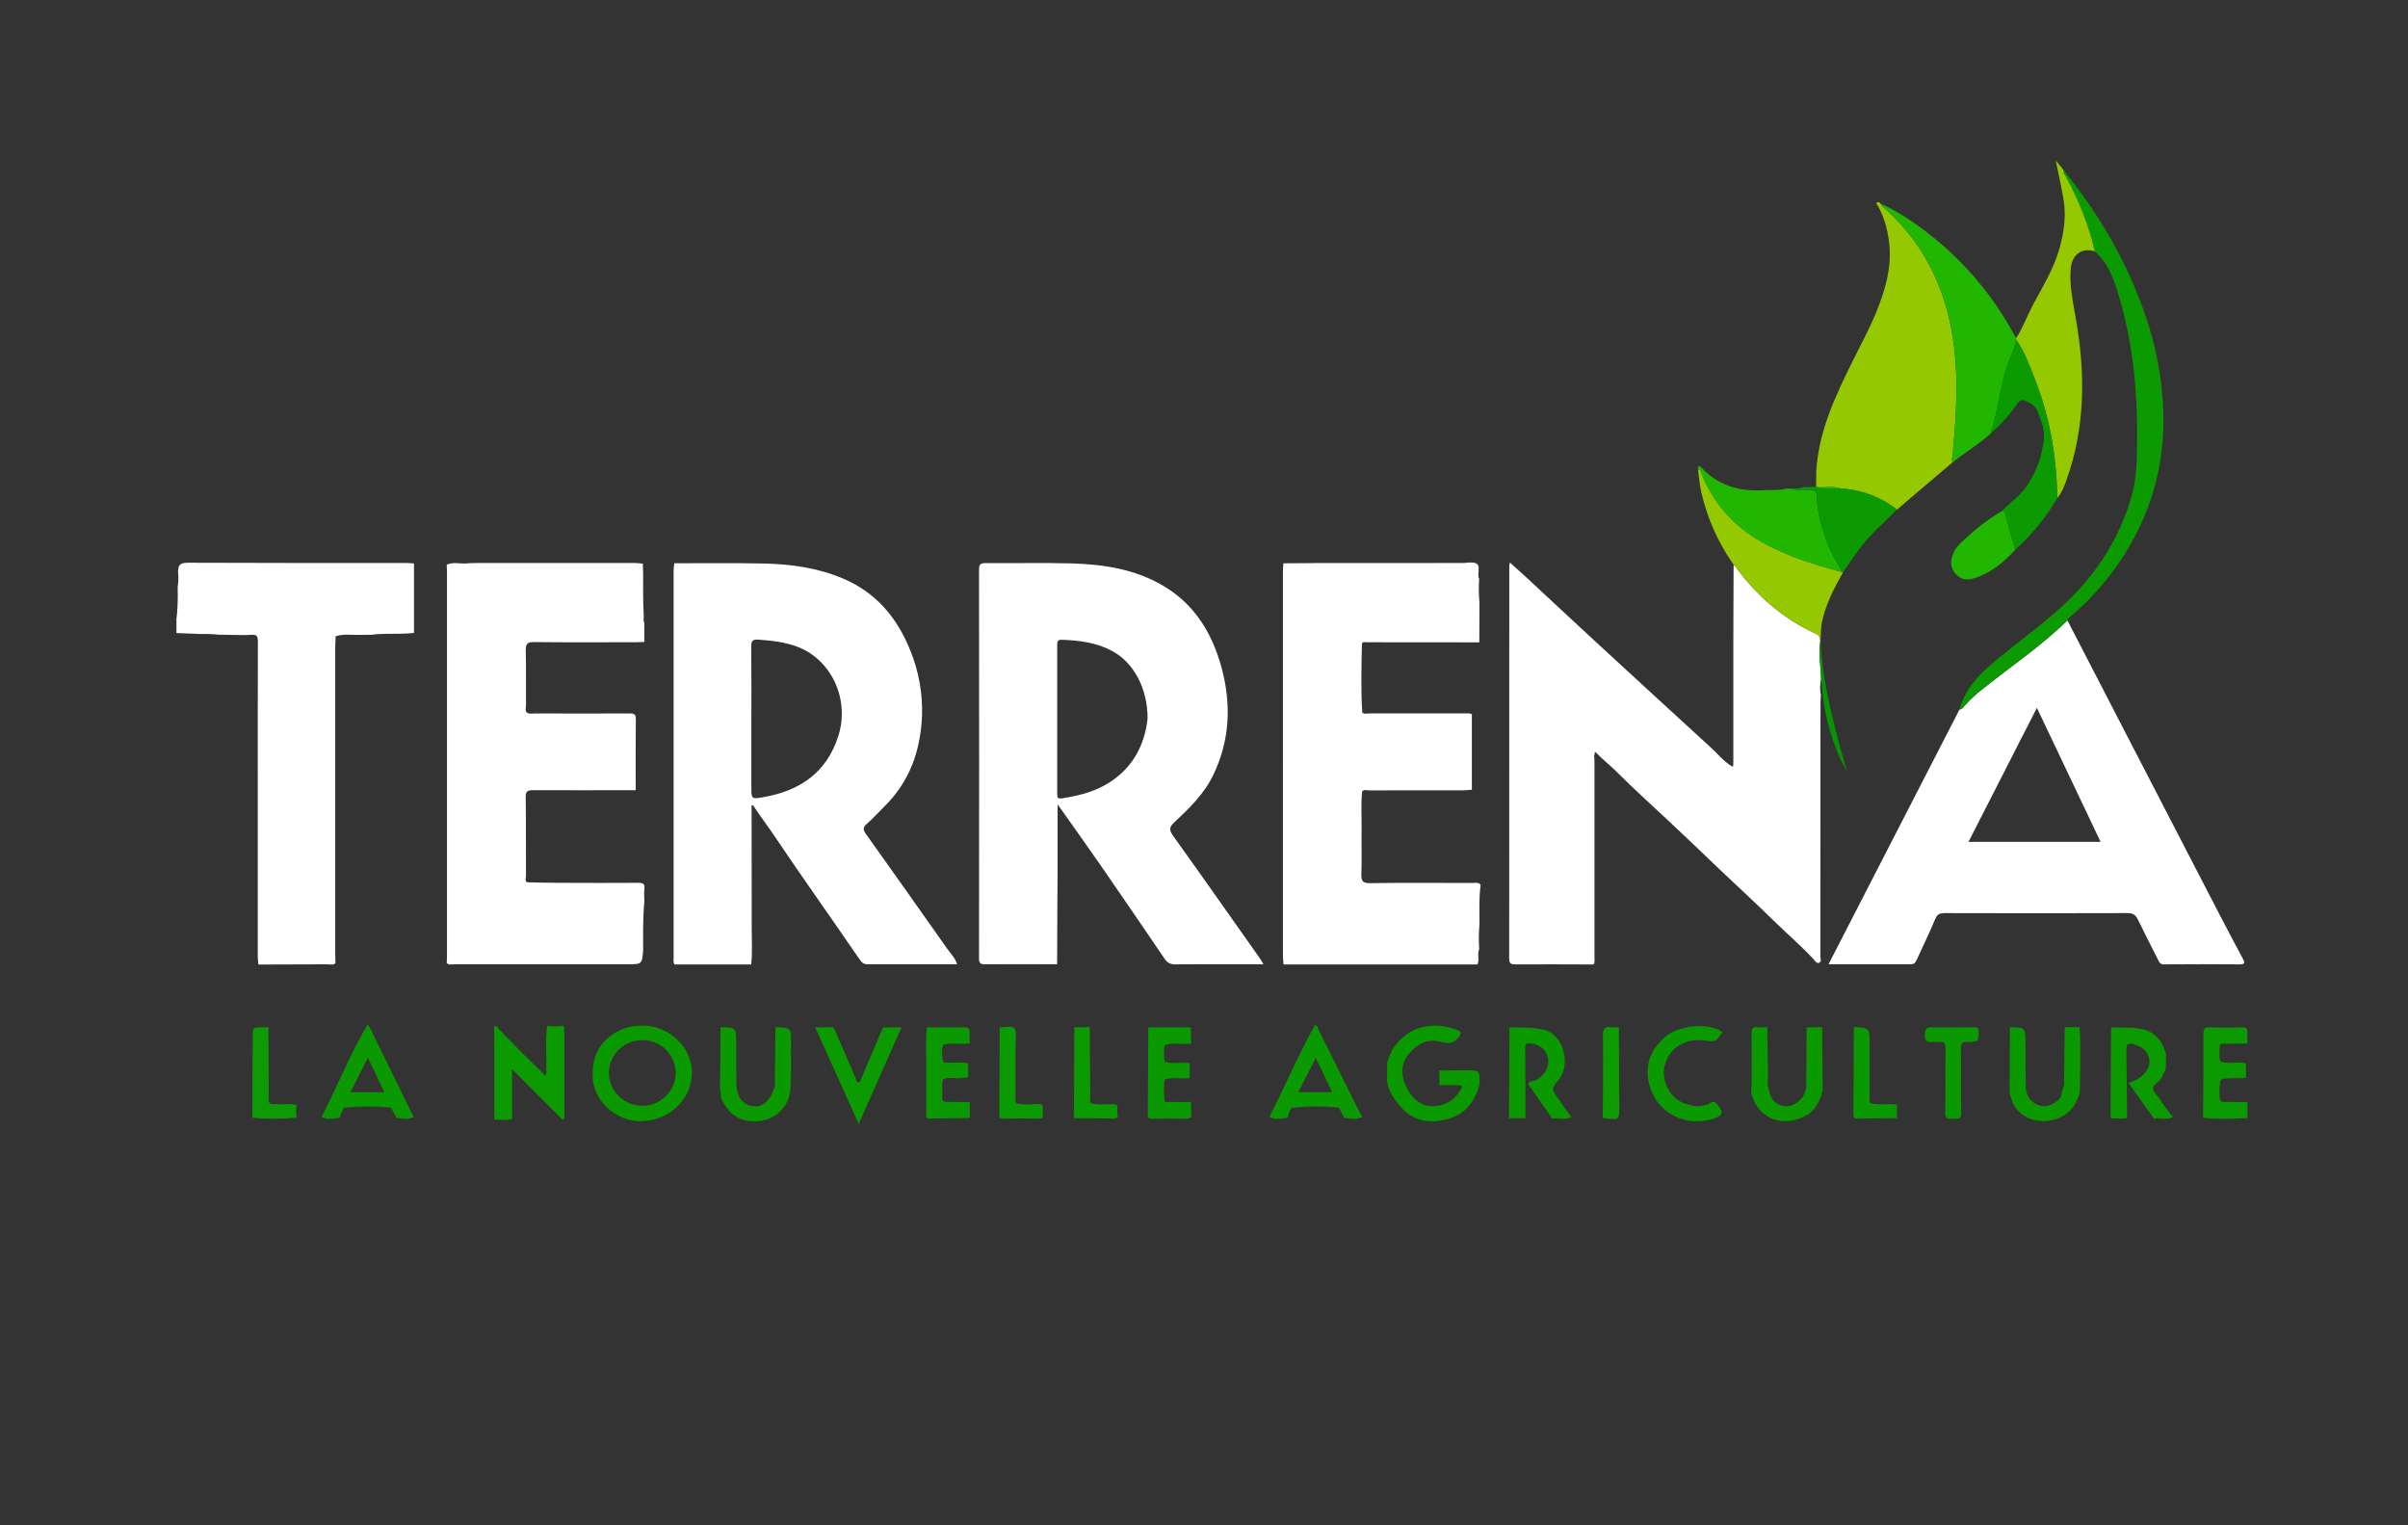 <?xml version="1.0" encoding="UTF-8"?>
<svg xmlns="http://www.w3.org/2000/svg" width="150" height="95" viewBox="0 0 150 95" fill="none">
  <rect x="0" y="0" width="150" height="95" fill="#333333" stroke="none"/>
  <g clip-path="url(#clip0_9297_116766)">
    <path d="M113.439 42.297C113.422 41.507 113.264 40.717 113.391 39.927C113.374 39.741 113.357 39.584 113.14 39.484C111.078 38.539 109.416 37.105 108.093 35.266C108.062 35.231 108.028 35.2 107.99 35.173C107.984 36.752 107.974 38.332 107.973 39.906C107.973 42.475 107.973 45.044 107.973 47.612C107.97 47.657 107.961 47.702 107.949 47.746L107.883 47.729C107.364 47.412 106.987 46.936 106.545 46.532C104.159 44.351 101.778 42.164 99.4 39.973C97.961 38.647 96.531 37.31 95.098 35.977C94.766 35.67 94.427 35.371 94.055 35.035C94.037 35.096 94.025 35.158 94.017 35.221C94.017 43.379 94.015 51.536 94.01 59.692C94.01 60.021 94.13 60.064 94.413 60.064C96.032 60.055 97.652 60.064 99.269 60.069C99.362 59.91 99.323 59.737 99.323 59.569C99.323 55.477 99.323 51.384 99.323 47.292C99.307 47.188 99.279 47.076 99.332 46.983L99.34 46.855C99.34 46.847 99.368 46.834 99.374 46.837C99.396 46.852 99.416 46.868 99.435 46.886C99.835 47.311 100.305 47.667 100.712 48.076C101.783 49.151 102.914 50.159 104.018 51.198C105.067 52.184 106.109 53.175 107.145 54.172C108.242 55.218 109.366 56.238 110.444 57.301C111.277 58.119 112.164 58.874 112.959 59.728C113.057 59.833 113.153 60.03 113.322 59.962C113.491 59.893 113.395 59.688 113.395 59.549C113.401 54.301 113.403 49.054 113.402 43.807C113.402 43.638 113.418 43.469 113.428 43.3C113.359 42.969 113.363 42.627 113.439 42.297Z" fill="white"></path>
    <path d="M73.086 52.072C72.824 51.706 72.822 51.523 73.15 51.217C74.082 50.343 75.007 49.451 75.574 48.275C76.614 46.116 76.715 43.881 76.094 41.584C75.527 39.494 74.475 37.732 72.608 36.574C70.799 35.452 68.76 35.142 66.68 35.087C64.921 35.044 63.163 35.087 61.404 35.071C61.095 35.071 60.985 35.131 60.986 35.471C60.995 43.537 60.995 51.603 60.986 59.669C60.986 59.962 61.044 60.061 61.362 60.057C62.858 60.041 64.353 60.057 65.849 60.057C65.854 58.836 65.86 57.615 65.865 56.393C65.869 55.635 65.874 54.877 65.881 54.12V50.096C66.794 51.388 67.675 52.614 68.534 53.856C69.885 55.811 71.228 57.771 72.563 59.738C72.726 59.975 72.926 60.066 73.219 60.063C74.637 60.049 76.056 60.056 77.477 60.056H78.702C78.61 59.898 78.554 59.792 78.486 59.695C76.688 57.151 74.901 54.6 73.086 52.072ZM68.782 48.924C67.959 49.373 67.063 49.583 66.144 49.722C65.902 49.759 65.856 49.686 65.856 49.465C65.862 46.356 65.862 43.248 65.856 40.14C65.856 39.923 65.918 39.837 66.144 39.846C67.246 39.884 68.325 40.023 69.311 40.563C70.607 41.273 71.49 42.858 71.486 44.745C71.312 46.403 70.538 47.966 68.779 48.925L68.782 48.924Z" fill="white"></path>
    <path d="M58.998 59.081C57.322 56.699 55.638 54.323 53.947 51.952C53.767 51.7 53.727 51.541 53.995 51.312C54.382 50.983 54.718 50.594 55.081 50.238C56.659 48.695 57.341 46.762 57.434 44.608C57.484 43.205 57.235 41.808 56.703 40.51C55.891 38.478 54.579 36.909 52.52 36.035C50.928 35.359 49.253 35.131 47.55 35.096C45.699 35.057 43.848 35.083 42.003 35.08C41.988 35.232 41.961 35.385 41.961 35.537C41.961 43.547 41.961 51.557 41.961 59.567C41.961 59.735 41.927 59.908 42.011 60.068H46.795C46.875 59.33 46.826 58.591 46.826 57.852C46.826 55.34 46.824 52.828 46.82 50.316C46.82 50.272 46.795 50.198 46.814 50.185C46.928 50.108 46.962 50.234 46.999 50.289C47.409 50.902 47.855 51.489 48.264 52.099C50.001 54.685 51.812 57.218 53.57 59.788C53.703 59.982 53.836 60.058 54.053 60.057C55.904 60.057 57.746 60.057 59.624 60.057C59.496 59.657 59.215 59.386 58.998 59.081ZM52.226 45.824C51.497 48.125 49.827 49.249 47.561 49.647C46.804 49.779 46.804 49.776 46.804 49.014V44.833C46.804 43.316 46.815 41.799 46.796 40.28C46.796 39.941 46.861 39.815 47.222 39.837C48.071 39.898 48.911 39.985 49.712 40.297C51.823 41.124 52.935 43.59 52.226 45.824Z" fill="white"></path>
    <path d="M139.713 59.711C139.197 58.755 138.695 57.791 138.193 56.83C136.157 52.902 134.125 48.973 132.095 45.044C130.99 42.91 129.886 40.774 128.784 38.638C127.171 40.224 125.296 41.482 123.537 42.885C123.094 43.22 122.688 43.6 122.324 44.019C122.255 44.102 122.189 44.193 122.064 44.187L113.903 60.057C115.631 60.057 117.328 60.057 119.02 60.057C119.224 60.057 119.31 59.971 119.39 59.793C119.766 58.957 120.18 58.134 120.528 57.285C120.654 56.978 120.785 56.868 121.114 56.869C124.923 56.881 128.731 56.881 132.539 56.869C132.869 56.869 133.033 56.983 133.169 57.263C133.591 58.132 134.034 58.99 134.469 59.852C134.495 59.921 134.544 59.98 134.607 60.018C134.671 60.056 134.745 60.072 134.818 60.063C136.375 60.05 137.932 60.05 139.489 60.063C139.802 60.063 139.874 60.009 139.713 59.711ZM122.621 52.434C124.035 49.664 125.441 46.909 126.883 44.086L130.852 52.434H122.621Z" fill="white"></path>
    <path d="M40.063 59.234C40.063 58.378 40.048 57.522 40.101 56.667C40.107 56.496 40.119 56.326 40.14 56.155C40.14 55.892 40.106 55.626 40.14 55.368C40.182 55.044 40.055 54.981 39.76 54.984C38.094 54.995 36.428 54.992 34.77 54.984C34.122 54.984 33.474 54.962 32.834 54.951C32.676 54.852 32.763 54.698 32.763 54.58C32.755 52.94 32.773 51.3 32.747 49.662C32.74 49.27 32.874 49.213 33.216 49.215C35.345 49.225 37.467 49.215 39.592 49.215L39.598 49.209C39.598 47.74 39.589 46.273 39.608 44.806C39.608 44.493 39.516 44.428 39.224 44.434C37.255 44.446 35.285 44.442 33.315 44.434C33.153 44.434 32.98 44.491 32.826 44.384C32.688 44.26 32.766 44.096 32.765 43.955C32.757 42.813 32.778 41.671 32.751 40.53C32.741 40.121 32.829 39.983 33.27 39.989C35.39 40.015 37.511 40.001 39.633 39.999C39.801 39.999 39.969 39.988 40.138 39.982V38.824C40.069 38.658 40.1 38.484 40.101 38.314C40.052 37.485 40.061 36.654 40.064 35.823L40.045 35.104C39.86 35.09 39.675 35.063 39.496 35.063C36.288 35.063 33.08 35.063 29.871 35.063C29.61 35.071 29.348 35.063 29.088 35.09C28.668 35.131 28.236 34.979 27.826 35.173C27.831 35.295 27.843 35.419 27.843 35.544C27.843 43.582 27.843 51.619 27.843 59.656C27.843 59.765 27.834 59.872 27.829 59.98C27.97 60.124 28.15 60.056 28.31 60.056C31.908 60.059 35.506 60.059 39.104 60.056C39.982 60.056 39.982 60.056 40.063 59.234Z" fill="white"></path>
    <path d="M79.918 59.562C79.918 59.73 79.944 59.898 79.957 60.067H92.039C92.17 59.757 92.009 59.416 92.143 59.108C92.107 58.593 92.113 58.077 92.161 57.564C92.161 56.745 92.119 55.924 92.235 55.108C92.094 54.934 91.897 54.993 91.72 54.993C89.591 54.993 87.469 54.975 85.345 55.004C84.882 55.01 84.79 54.869 84.804 54.438C84.838 53.48 84.804 52.521 84.817 51.562C84.826 50.807 84.768 50.05 84.852 49.296C84.974 49.148 85.138 49.228 85.28 49.227C87.248 49.221 89.215 49.227 91.184 49.222C91.35 49.222 91.518 49.197 91.686 49.183V44.48C91.524 44.404 91.353 44.434 91.186 44.434C89.223 44.434 87.259 44.434 85.296 44.434C85.15 44.434 84.989 44.499 84.859 44.376C84.766 42.951 84.81 41.527 84.838 40.101C84.879 39.944 85.01 40.001 85.103 40.001C87.452 40.001 89.801 40.003 92.15 40.007L92.158 37.498C92.11 37.017 92.104 36.531 92.141 36.048C92.124 36.022 92.111 35.995 92.1 35.966C92.082 35.838 92.084 35.707 92.106 35.58C92.106 35.46 92.106 35.367 92.106 35.294C92.098 35.255 92.083 35.218 92.061 35.184C92.038 35.151 92.009 35.123 91.975 35.102C91.908 35.064 91.834 35.041 91.757 35.037H91.516C91.381 35.046 91.238 35.065 91.114 35.065C88.037 35.065 84.96 35.067 81.882 35.07L79.948 35.084C79.938 35.237 79.917 35.39 79.917 35.543C79.915 43.549 79.916 51.555 79.918 59.562Z" fill="white"></path>
    <path d="M15.666 39.537C16.012 39.509 16.065 39.653 16.064 39.962C16.053 42.997 16.057 46.031 16.057 49.068C16.057 52.568 16.057 56.068 16.057 59.569C16.057 59.737 16.083 59.905 16.098 60.073C17.537 60.073 18.977 60.068 20.417 60.059C20.577 60.059 20.756 60.129 20.897 59.984C20.891 59.798 20.882 59.612 20.882 59.426C20.882 53.06 20.882 46.695 20.882 40.329C20.882 40.159 20.895 39.99 20.901 39.821V39.635C21.383 39.459 21.88 39.557 22.37 39.542L23.188 39.533C23.353 39.503 23.52 39.488 23.687 39.488C24.22 39.46 24.755 39.488 25.288 39.458C25.455 39.449 25.621 39.435 25.788 39.423V35.094C25.619 35.084 25.451 35.063 25.283 35.063C20.764 35.063 16.246 35.069 11.727 35.049C11.412 35.049 11.215 35.098 11.133 35.298C11.118 35.371 11.105 35.464 11.089 35.583C11.126 35.911 11.118 36.241 11.067 36.566C11.084 37.12 11.071 37.675 11.028 38.227C11.021 38.329 11.009 38.431 10.991 38.532V39.428L12.528 39.487C12.891 39.476 13.255 39.49 13.616 39.529L14.502 39.543C14.897 39.544 15.284 39.568 15.666 39.537Z" fill="white"></path>
    <path d="M121.628 28.381C121.914 25.377 122.09 22.377 121.309 19.412C120.622 16.819 119.294 14.624 117.27 12.86C117.218 12.803 117.172 12.741 117.133 12.674C117.126 12.656 117.115 12.64 117.101 12.626C117.088 12.613 117.071 12.602 117.053 12.595C117.035 12.588 117.016 12.585 116.996 12.586C116.977 12.587 116.958 12.591 116.941 12.6C116.82 12.675 116.947 12.769 116.975 12.818C117.423 13.614 117.63 14.491 117.702 15.378C117.814 16.781 117.413 18.102 116.898 19.387C116.473 20.447 115.922 21.446 115.417 22.467C114.339 24.644 113.296 26.835 113.14 29.32L113.13 30.328L113.352 30.359C113.786 30.359 114.225 30.266 114.647 30.426C115.926 30.494 117.154 30.953 118.164 31.743L121.651 28.777C121.542 28.655 121.615 28.516 121.628 28.381Z" fill="#94C800"></path>
    <path d="M122.324 44.019C122.687 43.598 123.092 43.217 123.534 42.881C125.293 41.477 127.169 40.219 128.781 38.633C128.807 38.578 128.84 38.528 128.881 38.483C130.546 37.091 131.929 35.389 132.953 33.472C134.349 30.855 134.917 28.064 134.732 25.095C134.636 23.489 134.348 21.901 133.874 20.364C132.763 16.756 130.912 13.539 128.559 10.607C128.481 10.769 128.62 10.86 128.681 10.979C129.462 12.465 130.118 14.005 130.484 15.655C131.346 16.399 131.693 17.433 131.999 18.469C132.867 21.4 133.162 24.41 133.123 27.455C133.11 28.582 133.111 29.721 132.806 30.817C132.093 33.378 130.733 35.556 128.834 37.4C127.546 38.653 126.09 39.697 124.699 40.822C123.561 41.74 122.471 42.692 122.062 44.185C122.192 44.193 122.258 44.103 122.324 44.019Z" fill="#0B9A00"></path>
    <path d="M128.563 10.611L128.056 10C128.226 10.857 128.426 11.673 128.557 12.514C128.711 13.547 128.557 14.509 128.288 15.478C127.933 16.75 127.232 17.862 126.622 19.016C126.265 19.697 126.005 20.425 125.584 21.072C125.575 21.088 125.57 21.107 125.569 21.126C126.118 21.899 126.428 22.789 126.773 23.66C127.698 26.023 128.111 28.492 128.154 31.021C128.427 30.699 128.577 30.316 128.718 29.924C129.901 26.633 129.909 23.275 129.315 19.877C129.137 18.855 128.914 17.844 128.984 16.798C129.047 15.863 129.661 15.398 130.488 15.657C130.122 14.007 129.469 12.469 128.685 10.98C128.624 10.863 128.486 10.773 128.563 10.611Z" fill="#94C800"></path>
    <path d="M125.574 21.128C125.574 21.11 125.579 21.091 125.589 21.075C124.324 18.662 122.584 16.534 120.473 14.82C119.445 13.984 118.353 13.228 117.141 12.678C117.179 12.745 117.225 12.807 117.278 12.864C119.302 14.629 120.63 16.822 121.317 19.416C122.102 22.381 121.921 25.381 121.635 28.385C121.622 28.519 121.55 28.654 121.658 28.78C122.425 28.165 123.276 27.665 124.007 27.001C124.513 25.449 124.599 23.79 125.233 22.27C125.378 21.901 125.581 21.543 125.574 21.128Z" fill="#21B700"></path>
    <path d="M109.737 33.752C108.024 32.781 106.782 31.4 106.021 29.579C105.969 29.452 105.989 29.248 105.77 29.237C105.84 29.726 105.874 30.223 105.988 30.7C106.347 32.254 106.995 33.725 107.899 35.037L107.991 35.175C108.029 35.202 108.063 35.233 108.094 35.267C109.417 37.106 111.079 38.541 113.141 39.486C113.358 39.586 113.375 39.744 113.392 39.928L113.408 39.901C113.432 39.519 113.408 39.137 113.491 38.754C113.729 37.631 114.249 36.633 114.804 35.648C114.782 35.64 114.76 35.634 114.738 35.629C113.012 35.16 111.31 34.642 109.737 33.752Z" fill="#94C800"></path>
    <path d="M111.403 30.431L111.444 30.408C111.429 30.413 111.415 30.421 111.403 30.431Z" fill="#21B700"></path>
    <path d="M106.022 29.579C106.783 31.4 108.025 32.781 109.738 33.752C111.311 34.642 113.012 35.158 114.735 35.627C114.409 34.918 113.957 34.274 113.717 33.519C113.444 32.667 113.194 31.815 113.171 30.917C113.163 30.618 113.079 30.517 112.774 30.515C112.413 30.515 112.04 30.612 111.689 30.447L111.405 30.43L111.243 30.44C111.208 30.45 111.173 30.457 111.138 30.463C110.768 30.54 110.393 30.519 110.018 30.519C109.545 30.567 109.069 30.555 108.599 30.484C107.61 30.357 106.695 29.887 106.015 29.154C105.894 29.022 105.756 28.919 105.774 29.236C105.99 29.248 105.97 29.452 106.022 29.579Z" fill="#21B700"></path>
    <path d="M126.773 23.66C126.433 22.789 126.126 21.899 125.57 21.126C125.577 21.543 125.374 21.901 125.221 22.267C124.588 23.787 124.502 25.447 123.996 26.998C124.636 26.452 125.2 25.822 125.673 25.124C125.792 24.953 125.938 24.88 126.089 24.938C126.434 25.076 126.784 25.236 126.933 25.621C127.044 25.905 127.137 26.197 127.238 26.485C127.353 26.932 127.353 27.4 127.238 27.847C127.121 28.696 126.76 29.453 126.324 30.17C125.918 30.839 125.248 31.26 124.72 31.815C124.946 31.828 124.905 32.025 124.947 32.159C125.148 32.848 125.344 33.537 125.541 34.228C126.572 33.301 127.454 32.219 128.154 31.021C128.112 28.488 127.698 26.024 126.773 23.66Z" fill="#0B9A00"></path>
    <path d="M39.995 63.873C38.39 63.864 36.896 65.015 36.925 66.799C36.792 68.402 38.313 69.905 40.024 69.828C41.846 69.746 43.11 68.341 43.1 66.795C43.089 65.186 41.684 63.886 39.995 63.873ZM40.029 68.869C38.891 68.88 37.936 67.957 37.93 66.842C37.924 65.702 38.827 64.797 39.992 64.784C40.262 64.778 40.531 64.826 40.782 64.924C41.034 65.022 41.264 65.169 41.46 65.357C41.655 65.545 41.811 65.769 41.92 66.017C42.029 66.266 42.088 66.533 42.093 66.804C42.104 67.923 41.164 68.863 40.029 68.873V68.869Z" fill="#0A9A00"></path>
    <path d="M35.153 69.464C35.153 67.695 35.153 65.926 35.153 64.157C35.144 64.067 35.125 63.977 35.098 63.89C35.114 63.896 35.131 63.903 35.146 63.913C35.131 63.903 35.115 63.895 35.098 63.89C34.763 63.942 34.423 63.942 34.089 63.89C33.952 64.781 34.063 65.679 34.028 66.572C34.028 66.681 34.057 66.802 34.018 66.894C33.946 67.065 33.896 66.918 33.846 66.858C32.828 65.897 31.838 64.914 30.891 63.885C30.864 63.892 30.838 63.902 30.814 63.915C30.746 63.968 30.787 64.069 30.787 64.141C30.787 66.007 30.79 67.872 30.797 69.737C31.167 69.722 31.537 69.796 31.897 69.692V66.579C32.477 67.169 32.979 67.683 33.486 68.191C33.993 68.699 34.532 69.229 35.06 69.747C35.179 69.684 35.153 69.568 35.153 69.464Z" fill="#0B9A00"></path>
    <path d="M113.352 30.356L113.129 30.324H112.976L112.328 30.34C112.314 30.349 112.298 30.357 112.283 30.364C112.098 30.457 111.881 30.388 111.688 30.448C112.04 30.613 112.413 30.513 112.774 30.515C113.077 30.515 113.163 30.619 113.171 30.918C113.194 31.815 113.449 32.667 113.717 33.52C113.961 34.275 114.412 34.919 114.735 35.628C114.758 35.633 114.779 35.639 114.801 35.647C115.114 35.198 115.424 34.747 115.741 34.301C116.428 33.332 117.34 32.576 118.166 31.74C117.156 30.95 115.928 30.491 114.649 30.423C114.218 30.403 113.778 30.514 113.352 30.356Z" fill="#0B9B00"></path>
    <path d="M91.306 66.66C90.751 66.66 90.204 66.667 89.654 66.67L89.673 67.583C90.052 67.583 90.43 67.589 90.808 67.583C91.112 67.577 91.119 67.698 90.962 67.906C90.598 68.547 90.021 68.859 89.314 68.894C88.514 68.933 87.862 68.391 87.501 67.462C87.234 66.775 87.316 66.139 87.808 65.582C88.299 65.024 88.892 64.674 89.691 64.872C90.136 64.983 90.569 65.065 90.894 64.549C91.06 64.287 91.022 64.257 90.773 64.154C90.505 64.046 90.225 63.969 89.94 63.924C88.215 63.632 86.752 64.732 86.412 66.209C86.408 66.581 86.405 66.952 86.402 67.324C86.501 68.026 86.888 68.548 87.366 69.056C88.221 69.965 89.383 69.967 90.393 69.624C91.386 69.285 91.919 68.504 92.169 67.511C92.166 66.66 92.166 66.66 91.306 66.66Z" fill="#0A9A00"></path>
    <path d="M135.362 69.551C134.937 69.135 134.685 68.587 134.297 68.141C134.08 67.892 134.033 67.669 134.358 67.445C134.655 67.24 134.757 66.887 134.913 66.575C134.918 66.265 134.923 65.955 134.926 65.646C134.678 64.75 134.166 64.18 133.188 64.048C132.623 63.973 132.063 64.023 131.502 63.976C131.492 65.798 131.481 67.62 131.47 69.441C131.47 69.59 131.506 69.677 131.674 69.665C131.952 69.642 132.229 69.706 132.5 69.621C132.487 68.261 132.483 66.902 132.457 65.543C132.45 65.141 132.428 64.883 132.994 65.064C133.378 65.187 133.653 65.36 133.802 65.701C133.987 66.118 133.887 66.512 133.586 66.855C133.322 67.15 132.97 67.353 132.582 67.433L134.17 69.67C134.565 69.594 134.987 69.806 135.362 69.551Z" fill="#0B9A00"></path>
    <path d="M97.89 69.549C97.563 69.208 97.335 68.794 97.063 68.414C96.631 67.815 96.622 67.812 97.101 67.237C97.841 66.348 97.443 64.46 96.175 64.141C95.46 63.961 94.746 64.014 94.031 63.982C94.021 65.575 94.012 67.168 94.003 68.761C94.003 69.055 94.003 69.35 94.003 69.643H95.021C95.021 68.194 95.021 66.743 95.006 65.293C95.006 65.02 95.083 64.951 95.35 64.984C95.947 65.056 96.35 65.396 96.433 65.941C96.519 66.507 96.171 67.069 95.611 67.294C95.465 67.354 95.256 67.299 95.185 67.509C95.686 68.226 96.188 68.944 96.688 69.662C97.088 69.602 97.509 69.803 97.89 69.549Z" fill="#0A9A00"></path>
    <path d="M112.542 63.983C112.534 65.116 112.528 66.248 112.516 67.38C112.516 67.591 112.555 67.811 112.432 68.006C112.301 68.563 111.617 68.951 111.176 68.899C110.629 68.834 110.28 68.481 110.195 67.889C110.055 67.531 110.136 67.159 110.128 66.793C110.107 65.856 110.102 64.917 110.091 63.98C109.906 63.994 109.721 63.994 109.536 63.98C109.19 63.929 109.097 64.047 109.106 64.401C109.134 65.436 109.117 66.472 109.116 67.508C109.116 67.723 109.047 67.955 109.105 68.151C109.594 69.801 111.189 70.233 112.549 69.452C113.153 69.105 113.382 68.506 113.538 67.872C113.527 66.575 113.515 65.277 113.503 63.98L112.542 63.983Z" fill="#0A9A00"></path>
    <path d="M48.305 63.98C48.294 65.06 48.285 66.142 48.271 67.224C48.271 67.421 48.312 67.627 48.206 67.814C47.965 68.571 47.507 68.961 46.936 68.897C46.277 68.823 45.898 68.354 45.875 67.521C45.852 66.671 45.863 65.82 45.861 64.97C45.861 64.001 45.861 64.001 44.886 63.981L44.85 67.875C44.953 68.022 44.85 68.189 44.921 68.36C45.436 69.587 46.346 70.003 47.529 69.78C47.981 69.692 48.391 69.458 48.699 69.114C49.006 68.77 49.192 68.335 49.23 67.875C49.313 66.919 49.258 65.966 49.276 65.012C49.295 64.007 49.28 64.007 48.305 63.98Z" fill="#0A9A00"></path>
    <path d="M25.3 69.684C25.34 69.684 25.38 69.678 25.419 69.678C25.553 69.666 25.682 69.623 25.795 69.55C25.763 69.523 25.734 69.492 25.71 69.457C24.904 67.812 24.104 66.162 23.29 64.52C23.173 64.284 23.097 64.016 22.889 63.821C21.8 65.674 21.014 67.662 20.035 69.553C20.405 69.767 20.785 69.666 21.166 69.614C21.214 69.388 21.309 69.175 21.444 68.989C22.412 68.891 23.387 68.888 24.355 68.98L24.696 69.618C24.896 69.651 25.098 69.673 25.3 69.684ZM21.828 68.027C22.189 67.316 22.534 66.633 22.92 65.876L23.938 68.027H21.828Z" fill="#0A9900"></path>
    <path d="M84.857 69.55C84.781 69.418 84.698 69.29 84.63 69.153C83.797 67.481 82.974 65.808 82.138 64.136C82.086 64.032 82.088 63.857 81.916 63.842C80.868 65.701 80.045 67.662 79.08 69.552C79.445 69.774 79.829 69.659 80.208 69.618C80.27 69.394 80.309 69.159 80.492 68.991C81.458 68.891 82.432 68.887 83.399 68.98L83.739 69.623C84.115 69.654 84.497 69.777 84.857 69.55ZM80.877 68.023C81.234 67.319 81.578 66.64 81.963 65.88C82.316 66.623 82.64 67.302 82.981 68.023H80.877Z" fill="#0A9900"></path>
    <path d="M129.581 65.899C129.581 65.745 129.581 65.592 129.586 65.435C129.586 64.947 129.569 64.459 129.542 63.972H128.616C128.605 65.039 128.596 66.109 128.58 67.172C128.58 67.358 128.625 67.544 128.532 67.72C128.403 67.993 128.474 68.341 128.177 68.556C127.775 68.847 127.362 69.021 126.877 68.786C126.414 68.566 126.199 68.177 126.189 67.679C126.172 66.783 126.171 65.887 126.168 64.992C126.168 64.003 126.168 64.003 125.206 63.976L125.184 68.059C125.202 68.101 125.216 68.145 125.227 68.19C125.531 69.792 127.356 70.22 128.595 69.454C129.124 69.126 129.382 68.623 129.558 68.06C129.568 67.476 129.58 66.893 129.585 66.309C129.583 66.172 129.582 66.035 129.581 65.899Z" fill="#0A9A00"></path>
    <path d="M55.191 63.99C55.11 63.99 55.019 63.964 54.968 64.083C54.539 65.096 54.102 66.105 53.672 67.116C53.626 67.223 53.627 67.387 53.492 67.403C53.334 67.421 53.34 67.237 53.299 67.143C52.881 66.196 52.483 65.24 52.063 64.294C52.01 64.172 51.988 63.98 51.778 63.981C51.452 63.981 51.13 63.981 50.777 63.981L53.492 69.995C54.407 67.933 55.275 65.977 56.159 63.983C55.8 63.988 55.495 63.984 55.191 63.99Z" fill="#0B9A00"></path>
    <path d="M138.327 66.118C138.196 65.811 138.28 65.49 138.268 65.175C138.26 64.957 138.446 65.01 138.573 65.007C139.048 64.998 139.522 64.995 139.997 64.991C139.983 64.79 139.983 64.59 139.997 64.389C140.037 64.06 139.917 63.967 139.593 63.98C138.963 64.007 138.33 64.015 137.702 63.98C137.332 63.959 137.251 64.073 137.253 64.431C137.265 66.159 137.245 67.887 137.235 69.615C138.161 69.719 139.078 69.676 140 69.638C140 69.307 140 68.976 140 68.645C139.537 68.64 139.074 68.622 138.617 68.634C138.367 68.641 138.272 68.581 138.266 68.304C138.255 67.908 138.248 67.648 138.288 67.477C138.302 67.221 138.41 67.184 138.644 67.173H138.68C138.906 67.152 139.132 67.144 139.359 67.15C139.544 67.15 139.729 67.182 139.906 67.106C139.906 66.815 139.906 66.524 139.906 66.233C139.382 66.083 138.84 66.294 138.327 66.118Z" fill="#0B9A01"></path>
    <path d="M106.15 64.802C106.891 64.895 106.884 64.918 107.289 64.27C106.351 63.638 104.465 63.889 103.68 64.62C102.795 65.441 102.444 66.333 102.729 67.5C103.181 69.342 104.985 70.201 106.68 69.689C107.365 69.481 107.388 69.289 106.952 68.76C106.667 68.416 106.477 68.857 106.235 68.813C105.927 68.926 105.589 68.926 105.28 68.813C104.121 68.649 103.57 67.447 103.646 66.684C103.767 65.438 104.818 64.63 106.15 64.802Z" fill="#0A9A00"></path>
    <path d="M74.233 68.685C74.222 68.664 74.21 68.644 74.197 68.625C74.21 68.644 74.222 68.665 74.233 68.685Z" fill="#0A9900"></path>
    <path d="M74.202 65.001C74.194 64.662 74.185 64.323 74.176 63.984H71.531C71.522 65.795 71.515 67.608 71.498 69.416C71.498 69.626 71.576 69.677 71.767 69.674C72.487 69.666 73.207 69.666 73.927 69.674C74.021 69.672 74.112 69.639 74.185 69.581C74.206 69.529 74.213 69.473 74.206 69.417C74.189 69.157 74.196 68.894 74.192 68.633C73.742 68.633 73.291 68.64 72.841 68.633C72.738 68.633 72.592 68.711 72.537 68.54C72.492 68.108 72.494 67.671 72.545 67.239C73.055 67.053 73.587 67.231 74.103 67.146C74.103 66.837 74.103 66.528 74.108 66.217C73.593 66.129 73.062 66.305 72.552 66.124C72.494 65.786 72.491 65.441 72.543 65.102C73.086 64.895 73.651 65.066 74.202 65.001Z" fill="#0A9900"></path>
    <path d="M74.106 67.133L74.108 67.131L74.106 67.133Z" fill="#0A9900"></path>
    <path d="M74.197 68.623C74.148 68.594 74.094 68.576 74.038 68.572C74.092 68.586 74.145 68.603 74.197 68.623Z" fill="#0A9900"></path>
    <path d="M74.196 68.623L74.198 68.625L74.196 68.623Z" fill="#0A9900"></path>
    <path d="M58.741 65.081C58.789 65.058 58.84 65.044 58.893 65.04C59.393 64.928 59.911 65.063 60.41 64.986C60.396 64.786 60.394 64.586 60.402 64.386C60.433 64.068 60.325 63.967 59.996 63.978C59.243 64.003 58.49 63.978 57.737 63.978C57.645 64.9 57.714 65.823 57.7 66.745C57.688 67.608 57.7 68.471 57.7 69.334C57.7 69.495 57.65 69.677 57.929 69.67C58.757 69.649 59.584 69.643 60.411 69.632L60.406 68.646C59.95 68.641 59.493 68.622 59.038 68.632C58.794 68.638 58.658 68.587 58.691 68.308C58.733 67.948 58.626 67.58 58.745 67.224C59.091 67.051 59.458 67.195 59.813 67.149C59.978 67.128 60.146 67.117 60.311 67.101C60.311 66.811 60.311 66.521 60.311 66.232C59.941 66.128 59.553 66.215 59.175 66.181C59.032 66.168 58.87 66.256 58.748 66.111C58.66 65.774 58.657 65.419 58.741 65.081Z" fill="#0A9900"></path>
    <path d="M124.716 31.822C123.914 32.297 123.166 32.858 122.485 33.495C122.178 33.773 121.849 34.052 121.671 34.474C121.493 34.896 121.486 35.29 121.733 35.629C122 36.001 122.375 36.187 122.884 36.042C123.97 35.729 124.793 35.046 125.537 34.237C125.34 33.547 125.145 32.857 124.944 32.169C124.905 32.031 124.943 31.835 124.716 31.822Z" fill="#21B700"></path>
    <path d="M122.939 63.982C122.065 63.994 121.191 63.994 120.317 63.982C120.026 63.978 119.933 64.075 119.907 64.377C119.87 64.813 120.021 64.955 120.432 64.891C120.539 64.886 120.645 64.893 120.75 64.912C121.093 64.839 121.197 64.966 121.192 65.322C121.17 66.653 121.203 67.984 121.172 69.318C121.162 69.778 121.437 69.663 121.675 69.667C121.913 69.672 122.181 69.76 122.171 69.31C122.139 67.979 122.171 66.648 122.15 65.314C122.142 64.942 122.278 64.849 122.599 64.908C123.272 64.859 123.256 64.859 123.257 64.273C123.257 64.017 123.164 63.98 122.939 63.982Z" fill="#0A9900"></path>
    <path d="M18.336 69.693L18.204 69.704C18.248 69.707 18.293 69.703 18.336 69.693Z" fill="#0E9A04"></path>
    <path d="M17.352 68.771C17.173 68.752 16.982 68.824 16.816 68.722C16.665 68.601 16.746 68.434 16.744 68.291C16.73 66.853 16.725 65.411 16.718 63.976C16.595 63.976 16.473 63.983 16.348 63.983C15.741 63.983 15.742 63.983 15.74 64.588C15.733 66.264 15.725 67.941 15.717 69.617C16.636 69.698 17.561 69.696 18.479 69.609C18.437 69.356 18.437 69.098 18.479 68.845C18.111 68.69 17.728 68.811 17.352 68.771Z" fill="#0E9A04"></path>
    <path d="M66.891 69.64C67.724 69.649 68.547 69.661 69.377 69.665C69.778 69.665 69.569 69.354 69.587 69.187C69.605 69.02 69.719 68.772 69.357 68.766C68.903 68.76 68.443 68.838 67.992 68.721C67.833 68.585 67.92 68.403 67.918 68.246C67.901 66.823 67.895 65.4 67.886 63.979H66.923C66.916 65.632 66.908 67.286 66.901 68.94C66.9 69.178 66.895 69.409 66.891 69.64Z" fill="#0C9A01"></path>
    <path d="M62.505 69.67C63.23 69.661 63.955 69.654 64.68 69.67C65.108 69.681 64.931 69.376 64.947 69.189C64.964 69.002 65.04 68.756 64.67 68.761C64.216 68.769 63.755 68.843 63.305 68.711C63.213 68.568 63.258 68.409 63.258 68.258C63.254 67.174 63.258 66.09 63.258 65.005C63.258 64.683 63.351 64.273 63.195 64.061C63.023 63.831 62.591 64.031 62.276 63.974C62.268 65.785 62.262 67.598 62.248 69.406C62.238 69.613 62.307 69.673 62.505 69.67Z" fill="#0B9A01"></path>
    <path d="M116.511 68.712C116.419 68.571 116.462 68.412 116.462 68.261C116.458 67.183 116.462 66.103 116.462 65.024C116.462 64.016 116.462 64.016 115.482 63.976C115.473 65.786 115.466 67.6 115.452 69.405C115.452 69.608 115.509 69.675 115.713 69.67C116.528 69.653 117.344 69.65 118.161 69.641C118.161 69.362 118.161 69.084 118.161 68.805C117.613 68.694 117.053 68.869 116.511 68.712Z" fill="#0B9901"></path>
    <path d="M118.015 68.761C118.063 68.774 118.111 68.789 118.157 68.807C118.113 68.782 118.065 68.766 118.015 68.761Z" fill="#0B9901"></path>
    <path d="M100.42 69.688C100.496 69.702 100.573 69.704 100.649 69.695C100.872 69.638 100.873 69.398 100.87 68.798C100.864 67.191 100.854 65.584 100.842 63.978C100.704 63.992 100.566 63.993 100.429 63.983C99.987 63.914 99.84 64.045 99.849 64.534C99.881 66.229 99.849 67.924 99.841 69.619C99.996 69.646 100.126 69.668 100.238 69.684C100.299 69.678 100.36 69.68 100.42 69.688Z" fill="#0D9B02"></path>
    <path d="M113.39 39.927C113.263 40.719 113.421 41.506 113.438 42.297C113.465 42.554 113.492 42.813 113.52 43.07C113.705 44.825 114.176 46.494 115.046 48.044C114.295 45.369 113.535 42.698 113.406 39.9L113.39 39.927Z" fill="#089504"></path>
    <path d="M114.651 30.421C114.225 30.265 113.786 30.355 113.355 30.354C113.778 30.514 114.218 30.403 114.651 30.421Z" fill="#21B700"></path>
  </g>
  <defs>
    <clipPath id="clip0_9297_116766">
      <rect width="129" height="60" fill="white" transform="translate(11 10)"></rect>
    </clipPath>
  </defs>
</svg>

